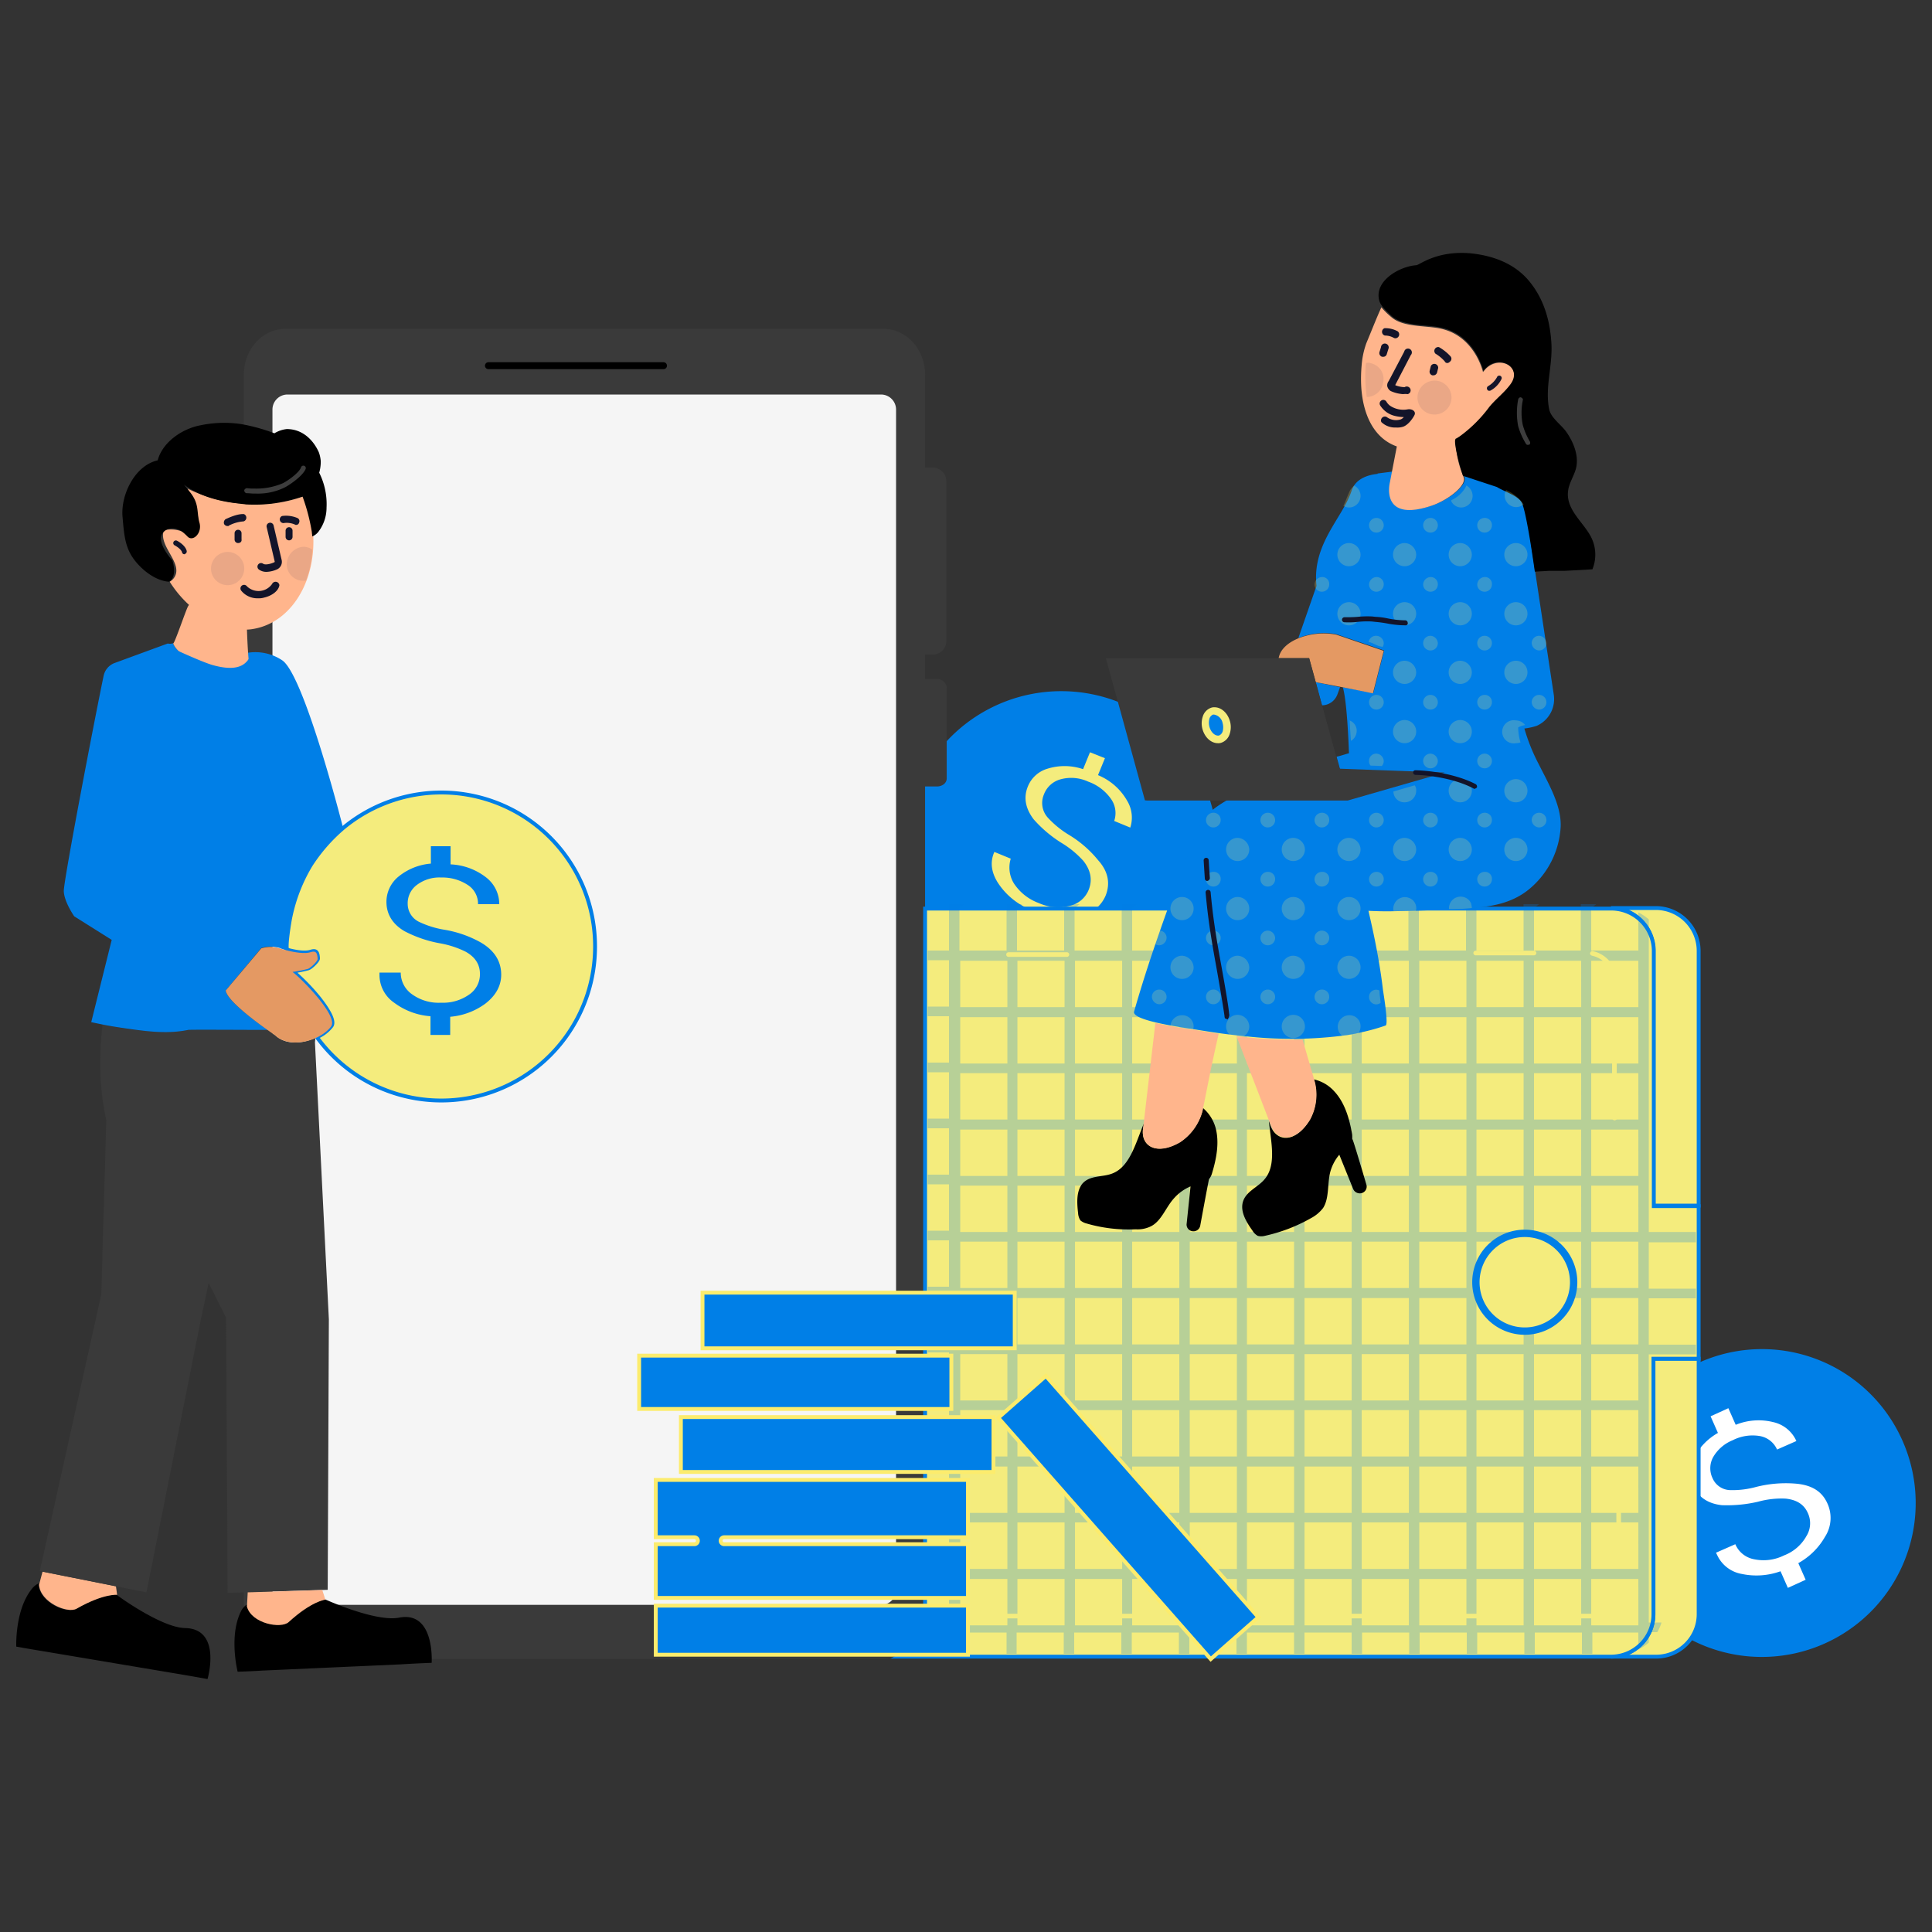 <svg id="Layer_1" data-name="Layer 1" xmlns="http://www.w3.org/2000/svg" viewBox="0 0 500 500">
  <rect x="0" y="0" width="500" height="500" fill="#333333" stroke="none"/>
  <defs>
    <style>
      .cls-1, .cls-14, .cls-7 {
        fill: #007fe7;
      }

      .cls-2 {
        fill: #3a3a3a;
      }

      .cls-3 {
        fill: #f5f5f5;
      }

      .cls-11, .cls-4 {
        fill: #f4ec7d;
      }

      .cls-4 {
        stroke: #007fe7;
      }

      .cls-14, .cls-4 {
        stroke-miterlimit: 10;
      }

      .cls-5 {
        fill: #ffb58c;
      }

      .cls-6 {
        fill: #fff;
      }

      .cls-7 {
        opacity: 0.25;
      }

      .cls-8 {
        fill: #eaa786;
      }

      .cls-9 {
        fill: #13142a;
      }

      .cls-10 {
        fill: #3d3d3d;
      }

      .cls-12 {
        fill: #e49963;
      }

      .cls-13 {
        opacity: 0.22;
      }

      .cls-14 {
        stroke: #fcec6d;
      }
    </style>
  </defs>
  <g>
    <path class="cls-1" d="M312.21,234.24a40.42,40.42,0,1,1-22.6-52.5A40.53,40.53,0,0,1,312.21,234.24Z"/>
    <path class="cls-2" d="M239.41,169.54v6.2h3a2.46,2.46,0,0,1,2.6,2.1v23.6c0,1.2-1.1,2.1-2.6,2.1h-3v213.9c0,6.6-4.8,11.9-10.8,11.9H73.91c-6,0-10.8-5.3-10.8-11.9V97c0-6.6,4.8-11.9,10.8-11.9h154.7c6,0,10.8,5.3,10.8,11.9v24h2.1a3.57,3.57,0,0,1,3.4,3.7v41a3.51,3.51,0,0,1-3.4,3.7h-2.1v.1Z"/>
    <path class="cls-3" d="M228.11,415.34H74.41a3.9,3.9,0,0,1-3.9-3.9V106a3.9,3.9,0,0,1,3.9-3.9H228a3.9,3.9,0,0,1,3.9,3.9v305.3A3.85,3.85,0,0,1,228.11,415.34Z"/>
    <path class="cls-4" d="M286.61,231.94a9.32,9.32,0,0,1-6.6,5.5,18.57,18.57,0,0,1-9.9-.2l-1.8,4.4-4.8-1.9,1.8-4.4a18.77,18.77,0,0,1-7.6-6.8q-2.55-4.2-.9-8.1l.3-.6,5.1,2.1a7.31,7.31,0,0,0,.6,6.4,12.53,12.53,0,0,0,6.2,4.9,11.69,11.69,0,0,0,7.7.7,6.33,6.33,0,0,0,4.6-3.9c.9-2.3.5-4.6-1.3-6.9a24.33,24.33,0,0,0-5.6-4.6,33,33,0,0,1-7.3-6.2c-2.2-2.9-2.8-5.9-1.6-8.9a8.35,8.35,0,0,1,5.5-5,15.3,15.3,0,0,1,9,0l1.8-4.4,4.8,1.9-1.8,4.4a15.83,15.83,0,0,1,7.3,6.6,8.91,8.91,0,0,1,.7,7.9l-5.1-2.1a5.82,5.82,0,0,0-.6-5.7,11.7,11.7,0,0,0-5.7-4.3,9.94,9.94,0,0,0-6.7-.6,5.88,5.88,0,0,0-4.1,3.7,5.14,5.14,0,0,0,1,5.5,24.44,24.44,0,0,0,5.3,4.3,29.5,29.5,0,0,1,7.7,6.7C287.31,225.34,287.91,228.64,286.61,231.94Z"/>
    <path d="M53.71,434.54s-3.2-.6-8-1.4l-35.1-5.9c-3.1-.5-6.4-1.1-6.4-1.1s-.4-9.4,4-14.9a4.76,4.76,0,0,1,1.9-1.5l-.1.4c.3,4.6,7.3,7.6,9.7,6.2,7.1-4,10.6-3.6,10.5-3.6s11.5,8.5,17.7,8.6C57.51,421.54,53.71,434.54,53.71,434.54Z"/>
    <path class="cls-5" d="M30.31,412.74s-3.5-.4-10.5,3.6c-2.4,1.3-9.4-1.7-9.7-6.2l.9-3.4,19,3.8Z"/>
    <path class="cls-2" d="M85.11,341.44l-.3,70-25.9.8-.4-71.2L54,332l-2,9.4-14.1,70.7-27.6-5.5L26.21,335l1.3-45.1a66.93,66.93,0,0,1-1.5-17.5c0-1.6.2-4.4.5-7.2,1.9.4,4.5.8,7.4,1.2.5.1,1,.1,1.5.2,4.6.5,9.6.7,13.3,0,.9-.2,14.5-.1,20.6,0,1.2.8,1.9,1.3,1.9,1.3,2.6,2.5,6.9,2.3,10.4.7l-.1,1.2Z"/>
    <path class="cls-1" d="M492.31,372.74a39.82,39.82,0,1,1-52.6-20.1A39.74,39.74,0,0,1,492.31,372.74Z"/>
    <path class="cls-6" d="M473,389.24a9,9,0,0,1-.7,8.5,18,18,0,0,1-6.9,6.8l1.9,4.3-4.6,2.1-1.9-4.3a18.31,18.31,0,0,1-10,.7,8.62,8.62,0,0,1-6.4-4.9l-.3-.6,5-2.2a6.55,6.55,0,0,0,4.9,3.9,11.88,11.88,0,0,0,7.7-1,11.2,11.2,0,0,0,5.8-5,6.26,6.26,0,0,0,.4-5.9c-1-2.3-2.9-3.5-5.8-3.8a22.65,22.65,0,0,0-7.1.8,35.43,35.43,0,0,1-9.4.9c-3.6-.4-6.1-2.1-7.4-5a8.17,8.17,0,0,1,.2-7.3,15.77,15.77,0,0,1,6.2-6.4l-1.9-4.3,4.6-2.1,1.9,4.3a15.7,15.7,0,0,1,9.7-.7,8.6,8.6,0,0,1,6,4.9l-5,2.2a6,6,0,0,0-4.5-3.5,11.35,11.35,0,0,0-7,1.1,10.27,10.27,0,0,0-5,4.3,5.94,5.94,0,0,0-.2,5.5,5.09,5.09,0,0,0,4.6,3.1,23,23,0,0,0,6.6-.8,31.22,31.22,0,0,1,10-.9C468.91,384.24,471.61,386,473,389.24Z"/>
    <path class="cls-4" d="M439.61,246v66h-11.7V246a11,11,0,0,0-11-11h11.7A11.1,11.1,0,0,1,439.61,246Z"/>
    <path class="cls-4" d="M427.91,351.64h11.7v66.1a11,11,0,0,1-11,11h-11.7a11,11,0,0,0,11-11Z"/>
    <path class="cls-4" d="M439.61,312.14v39.5h-11.7v66.1a11,11,0,0,1-11,11H232.61a12,12,0,0,0,6.8-11.1V235.14H417a11,11,0,0,1,11,11v66Z"/>
    <path class="cls-7" d="M438.91,321.34v-2.5h-12.2v-80.9a12.71,12.71,0,0,0-2.7-1.8V246h-12.2V235h0l1.3-1h-4v12H397V235h0l1.3-1h-4v12h-12.2V235h0l1.3-1h-4v12h-12.2V235h0l1.3-1h-4v12h-12.2V235h0l1.3-1h-4v12h-12.2V235h-2.7v11h-12.2V235h-2.7v11h-12.2V235h0l1.3-1h-4v12H293V235h0l1.3-1h-4v12h-12.2V235h0l1.3-1h-4v12h-12.2V235h0l1.3-1h-4v12h-12.2V235h0l1.3-1h-4v12h-5.5v2.5h5.5v12h-5.5V263h5.5v12h-5.5v2.5h5.5v12h-5.5V292h5.5v12h-5.5v2.5h5.5v12h-5.5V321h5.5v12h-5.5v2.5h5.5v12h-5.5V350h5.5v12h-5.5v2.5h5.5v12h-5.5V379h5.5v12h-5.5v2.5h5.5v12h-5.5V408h5.5v12h-5.5v2.5h5.5V428h2.7v-5.5h12.2V428h2.6v-5.5h12.2V428H278v-5.5h12.2V428h2.7v-5.5h12.2V428h2.7v-5.5H320V428h2.7v-5.5h12.2V428h2.7v-5.5h12.2V428h2.7v-5.5h12.2V428h2.7v-5.5h12.2V428h2.7v-5.5h12.2V428h2.7v-5.5h12.2V428h2.7v-5.5H424v4.4a12.71,12.71,0,0,0,2.7-1.8v-2.7h2.2a11.18,11.18,0,0,0,1.1-2.5h-3.3v-69.4h12.2V348h-12.2V336h12.2v-2.5h-12.2v-12h12.2v-.2Zm-178.2,99.3h-12.2v-12h12.2Zm0-14.6h-12.2V394h12.2Zm0-14.5h-12.2v-12h12.2Zm0-14.6h-12.2v-12h12.2Zm0-14.5h-12.2v-12h12.2Zm0-14.5h-12.2v-12h12.2Zm0-14.6h-12.2v-12h12.2Zm0-14.5h-12.2v-12h12.2Zm0-14.5h-12.2v-12h12.2Zm0-14.6h-12.2v-12h12.2Zm0-14.5h-12.2v-12h12.2Zm0-14.6h-12.2v-12h12.2Zm14.8,160h-12.2v-12h12.2Zm0-14.6h-12.2V394h12.2Zm0-14.5h-12.2v-12h12.2Zm0-14.6h-12.2v-12h12.2Zm0-14.5h-12.2v-12h12.2Zm0-14.5h-12.2v-12h12.2Zm0-14.6h-12.2v-12h12.2Zm0-14.5h-12.2v-12h12.2Zm0-14.5h-12.2v-12h12.2Zm0-14.6h-12.2v-12h12.2Zm0-14.5h-12.2v-12h12.2Zm0-14.6h-12.2v-12h12.2Zm14.9,160h-12.2v-12h12.2Zm0-14.6h-12.2V394h12.2Zm0-14.5h-12.2v-12h12.2Zm0-14.6h-12.2v-12h12.2Zm0-14.5h-12.2v-12h12.2Zm0-14.5h-12.2v-12h12.2Zm0-14.6h-12.2v-12h12.2Zm0-14.5h-12.2v-12h12.2Zm0-14.5h-12.2v-12h12.2Zm0-14.6h-12.2v-12h12.2Zm0-14.5h-12.2v-12h12.2Zm0-14.6h-12.2v-12h12.2Zm14.8,160H293v-12h12.2Zm0-14.6H293V394h12.2Zm0-14.5H293v-12h12.2Zm0-14.6H293v-12h12.2Zm0-14.5H293v-12h12.2Zm0-14.5H293v-12h12.2Zm0-14.6H293v-12h12.2Zm0-14.5H293v-12h12.2Zm0-14.5H293v-12h12.2Zm0-14.6H293v-12h12.2Zm0-14.5H293v-12h12.2Zm0-14.6H293v-12h12.2Zm14.9,160h-12.2v-12h12.2Zm0-14.6h-12.2V394h12.2Zm0-14.5h-12.2v-12h12.2Zm0-14.6h-12.2v-12h12.2Zm0-14.5h-12.2v-12h12.2Zm0-14.5h-12.2v-12h12.2Zm0-14.6h-12.2v-12h12.2Zm0-14.5h-12.2v-12h12.2Zm0-14.5h-12.2v-12h12.2Zm0-14.6h-12.2v-12h12.2Zm0-14.5h-12.2v-12h12.2Zm0-14.6h-12.2v-12h12.2Zm14.8,160h-12.2v-12h12.2Zm0-14.6h-12.2V394h12.2Zm0-14.5h-12.2v-12h12.2Zm0-14.6h-12.2v-12h12.2Zm0-14.5h-12.2v-12h12.2Zm0-14.5h-12.2v-12h12.2Zm0-14.6h-12.2v-12h12.2Zm0-14.5h-12.2v-12h12.2Zm0-14.5h-12.2v-12h12.2Zm0-14.6h-12.2v-12h12.2Zm0-14.5h-12.2v-12h12.2Zm0-14.6h-12.2v-12h12.2Zm14.9,160h-12.2v-12h12.2Zm0-14.6h-12.2V394h12.2Zm0-14.5h-12.2v-12h12.2Zm0-14.6h-12.2v-12h12.2Zm0-14.5h-12.2v-12h12.2Zm0-14.5h-12.2v-12h12.2Zm0-14.6h-12.2v-12h12.2Zm0-14.5h-12.2v-12h12.2Zm0-14.5h-12.2v-12h12.2Zm0-14.6h-12.2v-12h12.2Zm0-14.5h-12.2v-12h12.2Zm0-14.6h-12.2v-12h12.2Zm14.8,160h-12.2v-12h12.2Zm0-14.6h-12.2V394h12.2Zm0-14.5h-12.2v-12h12.2Zm0-14.6h-12.2v-12h12.2Zm0-14.5h-12.2v-12h12.2Zm0-14.5h-12.2v-12h12.2Zm0-14.6h-12.2v-12h12.2Zm0-14.5h-12.2v-12h12.2Zm0-14.5h-12.2v-12h12.2Zm0-14.6h-12.2v-12h12.2Zm0-14.5h-12.2v-12h12.2Zm0-14.6h-12.2v-12h12.2Zm14.9,160h-12.2v-12h12.2Zm0-14.6h-12.2V394h12.2Zm0-14.5h-12.2v-12h12.2Zm0-14.6h-12.2v-12h12.2Zm0-14.5h-12.2v-12h12.2Zm0-14.5h-12.2v-12h12.2Zm0-14.6h-12.2v-12h12.2Zm0-14.5h-12.2v-12h12.2Zm0-14.5h-12.2v-12h12.2Zm0-14.6h-12.2v-12h12.2Zm0-14.5h-12.2v-12h12.2Zm0-14.6h-12.2v-12h12.2Zm14.8,160h-12.2v-12h12.2Zm0-14.6h-12.2V394h12.2Zm0-14.5h-12.2v-12h12.2Zm0-14.6h-12.2v-12h12.2Zm0-14.5h-12.2v-12h12.2Zm0-14.5h-12.2v-12h12.2Zm0-14.6h-12.2v-12h12.2Zm0-14.5h-12.2v-12h12.2Zm0-14.5h-12.2v-12h12.2Zm0-14.6h-12.2v-12h12.2Zm0-14.5h-12.2v-12h12.2Zm0-14.6h-12.2v-12h12.2Zm14.9,160H397v-12h12.2Zm0-14.6H397V394h12.2Zm0-14.5H397v-12h12.2Zm0-14.6H397v-12h12.2Zm0-14.5H397v-12h12.2Zm0-14.5H397v-12h12.2Zm0-14.6H397v-12h12.2Zm0-14.5H397v-12h12.2Zm0-14.5H397v-12h12.2Zm0-14.6H397v-12h12.2Zm0-14.5H397v-12h12.2Zm0-14.6H397v-12h12.2Zm14.8,160h-12.2v-12H424Zm0-14.6h-12.2V394H424Zm0-14.5h-12.2v-12H424Zm0-14.6h-12.2v-12H424Zm0-14.5h-12.2v-12H424Zm0-14.5h-12.2v-12H424Zm0-14.6h-12.2v-12H424Zm0-14.5h-12.2v-12H424Zm0-14.5h-12.2v-12H424Zm0-14.6h-12.2v-12H424Zm0-14.5h-12.2v-12H424Zm0-14.6h-12.2v-12H424Z"/>
    <path d="M171.71,95.54h-45.3a.9.9,0,0,1,0-1.8h45.3a.9.9,0,1,1,0,1.8Z"/>
    <path class="cls-1" d="M88.81,214.34c.1.4-4.4,4.3-4.9,4.8a38.5,38.5,0,0,0-4.7,6.7,25.28,25.28,0,0,0-1.8,3.7,38.34,38.34,0,0,0-3.1,16.4,7,7,0,0,1-1.9-.6,7.87,7.87,0,0,0-4.8,0l-9.2,11c.4,2.6,7.4,7.8,10.9,10.2-6.1,0-19.8-.1-20.6,0-4.8,1-9.9.5-14.8-.2-2.9-.4-5.5-.8-7.4-1.2s-2.9-.6-2.9-.6l5.3-21.3-9.7-6.1s-2.6-3.7-2.7-6.5c-.1-2.5,8.1-45.2,10.3-55.7a4.53,4.53,0,0,1,2.7-3.3l13.9-5.1s.9.2,1.3-.1c1.8,4.1,11,7.3,13.7,7.6,3.3.3,4-1.6,5.1-1.8a1,1,0,0,0,.8-1.1c-.1-.5-.1-1.3-.2-2.2a12.48,12.48,0,0,1,9,2C78,174.44,86.11,203.74,88.81,214.34Z"/>
    <path class="cls-5" d="M65.71,162.74a11,11,0,0,1-1.8.2c.1,3.1.3,6.7.5,8.3a1,1,0,0,1-.8,1.1c-1.1.2-1.8,2.1-5.1,1.8-2.7-.3-12-3.5-13.7-7.6.4,0,3.4-9,3.9-9.7.1-.1.1-.2.2-.3a29,29,0,0,1-5-6,3.18,3.18,0,0,0,1.2-1.1c2.4-3.7-4.2-8.1-2.7-12.2a8.33,8.33,0,0,1,7.4,1.9c3-3.4.9-8.7-1.3-12.7a39.77,39.77,0,0,0,30.1,2,73.17,73.17,0,0,1,2.4,9.2C82,150.14,75.51,161,65.71,162.74Z"/>
    <path class="cls-8" d="M74.21,146a4.27,4.27,0,0,0,4.3,4.3,1.7,1.7,0,0,0,.7-.1,25.28,25.28,0,0,0,1.6-8,4.45,4.45,0,0,0-2.3-.7A4.65,4.65,0,0,0,74.21,146Z"/>
    <path class="cls-9" d="M68.91,148a3.29,3.29,0,0,1-1.9-.6.93.93,0,1,1,1.1-1.5c.4.3,1.6.2,2.9-.4l.1-.1-2.1-9a.92.92,0,1,1,1.8-.4l2.1,9a2.15,2.15,0,0,1-1.1,2.3A7.25,7.25,0,0,1,68.91,148Z"/>
    <path class="cls-9" d="M66.71,154.84a5.36,5.36,0,0,1-4.3-2,.93.93,0,0,1,1.5-1.1,4.29,4.29,0,0,0,6.5-.6,1,1,0,0,1,1.9.3c-.2,1.4-1.8,2.7-3.9,3.2A5,5,0,0,1,66.71,154.84Z"/>
    <path class="cls-9" d="M74.81,139.84a.9.9,0,0,1-.9-.9v-1.6a.9.9,0,0,1,1.8,0v1.6A.9.9,0,0,1,74.81,139.84Z"/>
    <path class="cls-9" d="M61.61,140.54a.9.9,0,0,1-.9-.9V138a.9.9,0,1,1,1.8,0v1.6C62.61,140.14,62.21,140.54,61.61,140.54Z"/>
    <path class="cls-8" d="M54.61,147.14a4.3,4.3,0,1,0,4.3-4.3A4.33,4.33,0,0,0,54.61,147.14Z"/>
    <path d="M84.51,131.34a10.33,10.33,0,0,1-2.2,6.4,4.18,4.18,0,0,1-1.5,1.1c0-.4-.1-.8-.1-1.1a49.85,49.85,0,0,0-2.4-9.2,38.51,38.51,0,0,1-14.7,2c-.5-.1-1-.1-1.5-.2-5.1-.5-10.3-1.8-14.5-4.9l1,1.2.3.4c2.8,3.3,1.9,5.3,2.7,8.2.8,2.7-1.7,5.1-3.1,3.6a12,12,0,0,0-1.2-1.1,4.32,4.32,0,0,0-3.6-.9c-.2.1-.4.1-.5.2a3,3,0,0,0-1.3,1.2h0c-1,1.9,1.1,5,2.7,6.8,0,0,1,2.8,0,4.6h0a2.36,2.36,0,0,1-.8.9s-3.3.1-7.2-3.6c-4.2-4-4.4-7.5-4.9-13.2s3.2-13.3,9.1-14.6c1.2-4.6,6.2-8.2,11.2-9.1a29.73,29.73,0,0,1,10.3-.3,45.76,45.76,0,0,1,8.7,2.4,7.77,7.77,0,0,1,3.2-1.1c4.3,0,7,3.1,8.3,6a8.56,8.56,0,0,1,.5,2.3,10.32,10.32,0,0,1-.4,3A18.07,18.07,0,0,1,84.51,131.34Z"/>
    <path class="cls-9" d="M47.71,143.44a.63.63,0,0,1-.6-.5c-.2-.8-1.5-1.6-1.9-1.8a.67.67,0,0,1,.6-1.2c.2.1,2.1,1.1,2.5,2.6a.68.68,0,0,1-.4.8A.31.31,0,0,1,47.71,143.44Z"/>
    <path class="cls-10" d="M66.31,127.74h-.5c-.7,0-1.3-.1-2-.1-.3,0-.6-.4-.6-.7s.4-.6.7-.6a11.48,11.48,0,0,0,1.9.1,17.39,17.39,0,0,0,7.2-1.3c1-.4,4.4-2.7,4.9-4.2a.63.63,0,0,1,1.2.4c-.8,2-4.7,4.5-5.6,4.9A15.78,15.78,0,0,1,66.31,127.74Z"/>
    <path class="cls-9" d="M58.91,136.14a1.05,1.05,0,0,1-.9-.5,1.09,1.09,0,0,1,.4-1.3c.3-.1,2.8-1.4,4.7-1.3a1,1,0,0,1-.1,1.9,9.5,9.5,0,0,0-3.8,1.1C59.21,136.14,59.11,136.14,58.91,136.14Z"/>
    <path class="cls-9" d="M76.61,135.84a.37.37,0,0,1-.3-.1,5.4,5.4,0,0,0-2.7-.4.95.95,0,0,1-.6-1.8,7.51,7.51,0,0,1,3.9.5.88.88,0,0,1,.5,1.2A.76.76,0,0,1,76.61,135.84Z"/>
    <path class="cls-9" d="M87.81,223.84h-.3a.9.9,0,0,1-.6-1.2A19.15,19.15,0,0,1,89,218a.94.94,0,0,1,1.6,1,16.52,16.52,0,0,0-1.8,4.1A1,1,0,0,1,87.81,223.84Z"/>
    <path class="cls-4" d="M154,245a39.8,39.8,0,0,1-72,23.4,9.4,9.4,0,0,0,3.8-2.9c.9-1.3-1-4.4-3.4-7.4a53.63,53.63,0,0,0-6.1-6.3c-.2-.2-.4-.3-.5-.4a33.5,33.5,0,0,0,4-.8c.8-.3,2.6-2.1,2.5-2.6-.1-1.8-.6-2.1-1.9-1.7-1.6.5-4.2,0-6-.5-.7-.2.6-8,.8-8.7a42.79,42.79,0,0,1,5.2-13.2,43.58,43.58,0,0,1,8.5-9.7A39.78,39.78,0,0,1,154,245Z"/>
    <path class="cls-1" d="M129.71,252.24c0,2.9-1.4,5.4-4.1,7.5a17.88,17.88,0,0,1-9.1,3.4v4.7h-5.1V263a17.81,17.81,0,0,1-9.4-3.5,8.71,8.71,0,0,1-3.8-7.1v-.7h5.5a6.83,6.83,0,0,0,2.9,5.6,11.74,11.74,0,0,0,7.5,2.2,11.72,11.72,0,0,0,7.3-2.1,6.34,6.34,0,0,0,2.8-5.3c0-2.5-1.2-4.4-3.7-5.8a24.48,24.48,0,0,0-6.8-2.2,31.84,31.84,0,0,1-9-3.1c-3.1-1.8-4.7-4.4-4.7-7.6a8.43,8.43,0,0,1,3.2-6.6,15.22,15.22,0,0,1,8.3-3.3V219h5.1v4.7a16.08,16.08,0,0,1,9.1,3.3,8.76,8.76,0,0,1,3.5,7h-5.5a5.73,5.73,0,0,0-2.7-5,11.88,11.88,0,0,0-6.8-1.9,9.66,9.66,0,0,0-6.3,1.9,5.88,5.88,0,0,0-2.4,4.9,5.18,5.18,0,0,0,3,4.7,24.2,24.2,0,0,0,6.4,2,29,29,0,0,1,9.5,3.3C127.91,245.94,129.71,248.74,129.71,252.24Z"/>
    <path class="cls-11" d="M407.31,331.84a12.7,12.7,0,1,1-12.7-12.7A12.72,12.72,0,0,1,407.31,331.84Z"/>
    <path class="cls-1" d="M394.61,345.44a13.6,13.6,0,1,1,13.6-13.6A13.61,13.61,0,0,1,394.61,345.44Zm0-25.3a11.7,11.7,0,1,0,11.7,11.7A11.71,11.71,0,0,0,394.61,320.14Z"/>
    <path class="cls-11" d="M411.71,418.84h-5.2a.6.6,0,1,1,0-1.2h5.2a6.46,6.46,0,0,0,6.4-5.4c.1-.3.4-.6.7-.5s.6.4.5.7A7.57,7.57,0,0,1,411.71,418.84Zm-20.3,0h-15.2a.6.6,0,1,1,0-1.2h15.2a.65.65,0,0,1,.6.6A.58.58,0,0,1,391.41,418.84Zm-30.4,0h-15.2a.6.6,0,1,1,0-1.2H361a.65.65,0,0,1,.6.6C361.71,418.64,361.41,418.84,361,418.84Zm-60.7,0h-15.2a.6.6,0,1,1,0-1.2h15.2a.65.65,0,0,1,.6.6C301,418.64,300.71,418.84,300.31,418.84Zm-30.3,0h-15.2a.6.6,0,0,1,0-1.2H270a.65.65,0,0,1,.6.6A.58.58,0,0,1,270,418.84Zm-30.4,0h-1.9a.6.6,0,0,1,0-1.2h1.9a.65.65,0,0,1,.6.6C240.31,418.64,240,418.84,239.61,418.84Zm179.3-21a.65.65,0,0,1-.6-.6V382a.6.6,0,0,1,1.2,0v15.2A.65.65,0,0,1,418.91,397.84Z"/>
    <path d="M312.91,305.14c-.1.1-2.3,12.1-2.3,12.1a1.77,1.77,0,0,1-2,1.4h0a1.73,1.73,0,0,1-1.5-2l1-9.6a11.83,11.83,0,0,0-4.3,3.1c-2.1,2.3-3.2,5.8-5.9,7.2a7.78,7.78,0,0,1-4,.8,38.82,38.82,0,0,1-12.7-1.5,4,4,0,0,1-1.6-.8,3.88,3.88,0,0,1-.6-1.9c-.3-2.6-.5-5.6,1.1-7.6,2-2.3,5.3-1.6,7.9-2.7,4.4-1.8,5.9-7.8,7.9-12.6,0-.1.1-.1.1-.2l-.2,1.3c-.6,4.5,3.5,7,9.6,3.4a14,14,0,0,0,5.8-8.1l.1-.7a10.4,10.4,0,0,1,3.3,5.2c1,3.8.2,8-1,11.9A4,4,0,0,1,312.91,305.14Z"/>
    <path class="cls-5" d="M309.81,266.64c1.8.3,3.7.6,5.6.9-.2.6-2,9-2,9l-2.2,11a14,14,0,0,1-5.8,8.1c-6.1,3.5-10.1,1-9.6-3.4l3.2-27.5C303.41,265.74,308.91,266.44,309.81,266.64Z"/>
    <path d="M352.51,308.74h0a1.86,1.86,0,0,1-2.3-1l-3.6-8.9a11.68,11.68,0,0,0-2.4,4.7c-.7,3-.2,6.6-1.8,9.1a9.58,9.58,0,0,1-3.1,2.6,42.61,42.61,0,0,1-12,4.6,3.66,3.66,0,0,1-1.8,0,3.76,3.76,0,0,1-1.4-1.4c-1.5-2.1-3.1-4.7-2.5-7.2.7-2.9,3.9-3.9,5.7-6.1,3.1-3.7,1.6-9.7,1.1-14.8v-.2l.4,1.2c1.6,4.2,6.3,4.6,10.1-1.4a13.61,13.61,0,0,0,1.3-9.9l-.2-.7a10,10,0,0,1,5.3,3.1c2.7,2.9,3.9,7,4.6,11,.1.5,0,1.6.1,1.4s3.6,11.7,3.6,11.7A1.75,1.75,0,0,1,352.51,308.74Z"/>
    <path class="cls-5" d="M339,289.84c-3.7,6-8.5,5.6-10.1,1.4l-8.9-23.1,2.5.3a121.29,121.29,0,0,0,14.6.6l3.2,11A13.41,13.41,0,0,1,339,289.84Z"/>
    <path class="cls-1" d="M398.21,197.74a49.15,49.15,0,0,1-3.7-9.2,16.54,16.54,0,0,0,3.2-.7,7.56,7.56,0,0,0,4.4-8.1s-5.8-38.3-5.8-38.4c-.5-3.2-.4-7.9-2-10.8-2.8-4.8-10.8-6.3-15.8-8.2a4.11,4.11,0,0,0,.4.9c1.2,2.2-4,6.1-8.1,7.5-13.6,4.6-10.9-6-10.9-6l.5-2.7-3.9.5v.1c-2,.2-5.6,1-6.7,4.3-2.3,7.1-10.3,13.8-9.1,24.7l-4.7,13.5a17.72,17.72,0,0,1,9.9-1l12.3,4.2-2.8,11-7.9-1.5c1.2,3.9,1.6,17.1,1.6,17.1-.8.2-1.9.6-3.2.9L349,207h-31.3c-3.1,1.8-5.4,3.6-6.6,5.4-2,3.2-3.1,7.3-4.5,10.8-4.7,12.7-9.4,25.6-13.1,38.6-.7,2.5,14.7,4.4,16.3,4.7,4.2.7,8.5,1.3,12.7,1.7a106.89,106.89,0,0,0,26-.3c1.4-.2,2.8-.5,4.1-.8a52.53,52.53,0,0,0,6-1.7c.8-.3-.6-8.5-.7-9.3-1.3-11.1-4.1-21.4-3.7-20.4,1.4.1,4.2.2,7.5.1,6.7-.1,13.5-.4,20.2-.9,5.1-.4,10-1.5,14.1-5a22.5,22.5,0,0,0,7.9-16C404.11,208.44,400.71,202.74,398.21,197.74Zm-47.9-10v0Zm-9.8-11.2,1.6,6a4.31,4.31,0,0,0,4-2.8l.7-1.9Z"/>
    <path class="cls-5" d="M391,99.54c-1.6,2.2-3.8,3.8-5.5,5.9a35.68,35.68,0,0,1-6.9,7.1,17.38,17.38,0,0,1-1.9,1v.3a24.52,24.52,0,0,0,.2,2.7h0a24.93,24.93,0,0,0,1.8,6.7v.1c1.2,2.2-4,6.1-8.1,7.5-13.6,4.6-10.9-6-10.9-6l1.8-9.3h0c-5.9-2.1-8.7-8.1-9.2-15.2a38.53,38.53,0,0,1,.1-5.9,21.54,21.54,0,0,1,1.2-5.6c1.5-3.6,2.7-6.7,3.9-9.3A19.68,19.68,0,0,0,360,82c3,2.7,8.6,2.2,12.6,3,9.1,1.8,11.2,11.3,11.2,11.3C387.41,91.24,394.41,94.94,391,99.54Z"/>
    <path class="cls-9" d="M363.11,102a9.17,9.17,0,0,1-3.2-.8,2,2,0,0,1-.9-1.3,1.84,1.84,0,0,1,.4-1.3l4-7.6a1,1,0,1,1,1.7.9l-4,7.7v.1a7.18,7.18,0,0,0,2.4.5,1,1,0,1,1,.8,1.8A4.82,4.82,0,0,0,363.11,102Z"/>
    <path d="M404.81,147.74l7.3-.4a10,10,0,0,0,0-7.6c-1.7-4.2-6.9-7.5-6.3-12.6.2-2.1,1.6-4,2.1-6.1.7-3.2-.7-6.6-2.5-9.2-1.3-1.9-4.1-3.7-4.5-6-1.1-5.6.9-11.1.6-16.8s-1.8-11.2-5.3-15.7c-3.8-5-9.6-7.2-15.8-7.8-8.8-.7-13.1,3.1-13.9,3.1-4.3.3-10.8,4-9.6,9,.3,1.5,2.1,3,3.2,4.1,3,2.7,8.6,2.2,12.6,3,9.1,1.8,11.2,11.3,11.2,11.3,3.4-4.9,10.4-1.2,7,3.4-1.6,2.2-3.8,3.8-5.5,5.9a35.37,35.37,0,0,1-8.8,8.4c-.4,1.8,2,9.4,2,9.4l8.8,2.9c1.7,1.1,5.4,2.2,6.4,4,1.3,2.5,3.4,17.9,3.4,17.9l3.6-.2Z"/>
    <path class="cls-8" d="M367,101.74a4.4,4.4,0,1,0,5.4-3.1A4.47,4.47,0,0,0,367,101.74Z"/>
    <path class="cls-9" d="M385.41,101.14a.55.55,0,0,1-.5-.3.65.65,0,0,1,.2-.9,6.18,6.18,0,0,0,2.3-2.3.63.63,0,1,1,1.2.4,6.64,6.64,0,0,1-2.8,3A.76.76,0,0,1,385.41,101.14Z"/>
    <path class="cls-9" d="M358,92.34h-.3a1,1,0,0,1-.7-1.2l.4-1.3a1,1,0,1,1,1.9.5l-.4,1.3A.93.93,0,0,1,358,92.34Z"/>
    <path class="cls-9" d="M371,97.14h-.3a1,1,0,0,1-.7-1.2l.3-1.2a1,1,0,0,1,1.9.5l-.3,1.2A1,1,0,0,1,371,97.14Z"/>
    <path class="cls-8" d="M353.51,93.94c0,.3-.1.7-.1,1a39.61,39.61,0,0,0,.1,6c.1.6.1,1.2.2,1.8a4.33,4.33,0,0,0,4.2-3.5,4.19,4.19,0,0,0-3-5.2A2.29,2.29,0,0,0,353.51,93.94Z"/>
    <path class="cls-12" d="M358.11,168.44l-2.8,11-6.9-1.4-1.6-.3-6.3-1.2-1.7-6.2h-7.9c.4-2.3,2.4-4,5-5.1a17.72,17.72,0,0,1,9.9-1Z"/>
    <path class="cls-10" d="M395.41,115.14a.55.55,0,0,1-.5-.3,18.57,18.57,0,0,1-2-4.5,18.31,18.31,0,0,1,0-7c.1-.3.4-.6.7-.5s.6.4.5.7a15.81,15.81,0,0,0,0,6.5,17.73,17.73,0,0,0,1.8,4.2.65.65,0,0,1-.2.9C395.61,115,395.51,115.14,395.41,115.14Z"/>
    <path class="cls-9" d="M366,107.54c-.2.4-1.4,2.4-2.9,2.9a5,5,0,0,1-1.8.2,5.13,5.13,0,0,1-3.8-1.4,1,1,0,0,1,1.4-1.3,4,4,0,0,0,3.6.6,2.1,2.1,0,0,0,.8-.6,10.38,10.38,0,0,1-2.3-.3,6.25,6.25,0,0,1-2.2-1,6.48,6.48,0,0,1-1.6-1.7.94.94,0,0,1,1.6-1,3.46,3.46,0,0,0,1,1.1,6.18,6.18,0,0,0,4.5.9C365.51,105.74,366.61,106.54,366,107.54Z"/>
    <polygon class="cls-2" points="348.91 207.14 373.91 199.94 333.01 198.44 296.31 207.14 348.91 207.14"/>
    <polygon class="cls-2" points="348.91 207.14 296.31 207.14 286.21 170.34 338.81 170.34 348.91 207.14"/>
    <path class="cls-1" d="M312.11,188.44c.6,2,2.2,3.3,3.7,2.9s2.2-2.4,1.6-4.4-2.2-3.3-3.7-2.9S311.51,186.44,312.11,188.44Z"/>
    <path class="cls-11" d="M315.21,192.34c-1.8,0-3.4-1.5-4-3.6a5.62,5.62,0,0,1,.1-3.4,3.44,3.44,0,0,1,2.2-2.2,2.2,2.2,0,0,1,.8-.1c1.8,0,3.4,1.5,4,3.6a5.62,5.62,0,0,1-.1,3.4,3.44,3.44,0,0,1-2.2,2.2A2.2,2.2,0,0,1,315.21,192.34Zm-1-7.4h-.3a1.71,1.71,0,0,0-.9,1,4.09,4.09,0,0,0,0,2.2c.5,1.7,1.7,2.4,2.5,2.2a1.71,1.71,0,0,0,.9-1,4.09,4.09,0,0,0,0-2.2A2.71,2.71,0,0,0,314.21,184.94Z"/>
    <g class="cls-13">
      <g>
        <path class="cls-11" d="M352.11,128.34a3,3,0,0,1-2.9,3,2.82,2.82,0,0,1-1.5-.4v-.1c.5-1.1.9-2.2,1.4-3.3a3.88,3.88,0,0,1,.6-1.1c.2-.3.5-.5.7-.8A3,3,0,0,1,352.11,128.34Z"/>
        <path class="cls-11" d="M381.11,128.34a3,3,0,0,1-2.9,3,2.88,2.88,0,0,1-2.7-1.8s.1.3.1-.1a8,8,0,0,0,3.6-3.2l.3-.6A3.11,3.11,0,0,1,381.11,128.34Z"/>
        <path class="cls-11" d="M394.31,130.54a3.16,3.16,0,0,1-1.9.7,3,3,0,0,1-3-3,2.3,2.3,0,0,1,.4-1.4A10.85,10.85,0,0,1,394.31,130.54Z"/>
      </g>
      <g>
        <path class="cls-11" d="M358.11,135.94a1.9,1.9,0,1,1-1.9-1.9A1.9,1.9,0,0,1,358.11,135.94Z"/>
        <path class="cls-11" d="M372.11,135.94a1.9,1.9,0,1,1-1.9-1.9A1.9,1.9,0,0,1,372.11,135.94Z"/>
        <path class="cls-11" d="M386.11,135.94a1.9,1.9,0,1,1-1.9-1.9A1.84,1.84,0,0,1,386.11,135.94Z"/>
      </g>
      <g>
        <path class="cls-11" d="M352.11,143.54a3,3,0,1,1-3-3A3.07,3.07,0,0,1,352.11,143.54Z"/>
        <path class="cls-11" d="M366.51,143.54a3,3,0,1,1-3-3A3.07,3.07,0,0,1,366.51,143.54Z"/>
        <path class="cls-11" d="M380.91,143.54a3,3,0,1,1-3-3A3.07,3.07,0,0,1,380.91,143.54Z"/>
        <path class="cls-11" d="M395.31,143.54a3,3,0,0,1-3,3,3,3,0,0,1-3-3,3,3,0,0,1,6,0Z"/>
      </g>
      <g>
        <path class="cls-11" d="M344,151.24a1.9,1.9,0,0,1-3.8,0,2,2,0,0,1,1.9-1.9A1.78,1.78,0,0,1,344,151.24Z"/>
        <path class="cls-11" d="M358.11,151.24a1.9,1.9,0,0,1-3.8,0,2,2,0,0,1,1.9-1.9A1.84,1.84,0,0,1,358.11,151.24Z"/>
        <path class="cls-11" d="M372.11,151.24a1.9,1.9,0,0,1-3.8,0,2,2,0,0,1,1.9-1.9A1.84,1.84,0,0,1,372.11,151.24Z"/>
        <path class="cls-11" d="M386.11,151.24a1.9,1.9,0,0,1-3.8,0,2,2,0,0,1,1.9-1.9A1.78,1.78,0,0,1,386.11,151.24Z"/>
      </g>
      <g>
        <path class="cls-11" d="M352.11,158.84a3,3,0,1,1-3-3A3,3,0,0,1,352.11,158.84Z"/>
        <path class="cls-11" d="M366.51,158.84a3,3,0,1,1-3-3A3,3,0,0,1,366.51,158.84Z"/>
        <path class="cls-11" d="M380.91,158.84a3,3,0,1,1-3-3A3,3,0,0,1,380.91,158.84Z"/>
        <path class="cls-11" d="M395.31,158.84a3,3,0,0,1-3,3,3,3,0,0,1-3-3,3,3,0,1,1,6,0Z"/>
      </g>
      <g>
        <path class="cls-11" d="M358.11,166.44a1.69,1.69,0,0,1-.3,1c-.1,0-.2-.1-.4-.1-1.1-.2-2.1-1-3.2-1.2a1.93,1.93,0,0,1,1.9-1.6A2,2,0,0,1,358.11,166.44Z"/>
        <path class="cls-11" d="M372.11,166.44a1.9,1.9,0,1,1-1.9-1.9A2,2,0,0,1,372.11,166.44Z"/>
        <path class="cls-11" d="M386.11,166.44a1.9,1.9,0,1,1-1.9-1.9A1.9,1.9,0,0,1,386.11,166.44Z"/>
        <path class="cls-11" d="M400.21,166.44a1.9,1.9,0,0,1-1.9,1.9,2,2,0,0,1-1.9-1.9,1.9,1.9,0,0,1,1.9-1.9A2,2,0,0,1,400.21,166.44Z"/>
      </g>
      <g>
        <path class="cls-11" d="M366.51,174a3,3,0,1,1-3-3A3.07,3.07,0,0,1,366.51,174Z"/>
        <path class="cls-11" d="M380.91,174a3,3,0,1,1-3-3A3.07,3.07,0,0,1,380.91,174Z"/>
        <path class="cls-11" d="M395.31,174a3,3,0,0,1-3,3,3,3,0,0,1-3-3,3,3,0,0,1,6,0Z"/>
      </g>
      <g>
        <path class="cls-11" d="M358.11,181.74a1.9,1.9,0,1,1-1.9-1.9A1.9,1.9,0,0,1,358.11,181.74Z"/>
        <path class="cls-11" d="M372.11,181.74a1.9,1.9,0,1,1-1.9-1.9A1.9,1.9,0,0,1,372.11,181.74Z"/>
        <path class="cls-11" d="M386.11,181.74a1.9,1.9,0,1,1-1.9-1.9A1.84,1.84,0,0,1,386.11,181.74Z"/>
        <path class="cls-11" d="M400.21,181.74a1.9,1.9,0,0,1-1.9,1.9,2,2,0,0,1-1.9-1.9,1.9,1.9,0,1,1,3.8,0Z"/>
      </g>
      <g>
        <path class="cls-11" d="M351.11,189.14a3,3,0,0,1-1.5,2.6v-.1c-.1-1.5-.2-2.7-.3-4.9a.37.37,0,0,0-.1-.3A2.79,2.79,0,0,1,351.11,189.14Z"/>
        <path class="cls-11" d="M366.51,189.34a3,3,0,1,1-3-3A3,3,0,0,1,366.51,189.34Z"/>
        <path class="cls-11" d="M380.91,189.34a3,3,0,1,1-3-3A3,3,0,0,1,380.91,189.34Z"/>
        <path class="cls-11" d="M392.91,188.24a13.2,13.2,0,0,0,.6,3.9,4.3,4.3,0,0,1-1.2.2,3,3,0,1,1,0-5.9,3.13,3.13,0,0,1,2.4,1.2A6.36,6.36,0,0,0,392.91,188.24Z"/>
      </g>
      <g>
        <path class="cls-11" d="M358.11,196.94a1.9,1.9,0,0,1-.5,1.3l-2.9-.1a1.59,1.59,0,0,1-.4-1.2,1.84,1.84,0,0,1,1.9-1.9A2,2,0,0,1,358.11,196.94Z"/>
        <path class="cls-11" d="M372.11,196.94a1.9,1.9,0,1,1-1.9-1.9A2,2,0,0,1,372.11,196.94Z"/>
        <path class="cls-11" d="M386.11,196.94a1.9,1.9,0,1,1-1.9-1.9A1.9,1.9,0,0,1,386.11,196.94Z"/>
      </g>
      <g>
        <path class="cls-11" d="M366.51,204.64a3,3,0,0,1-3,3,2.82,2.82,0,0,1-2.9-2.8l5.5-1.6A2,2,0,0,1,366.51,204.64Z"/>
        <path class="cls-11" d="M380.91,204.64a3,3,0,1,1-3-3A3,3,0,0,1,380.91,204.64Z"/>
        <path class="cls-11" d="M395.31,204.64a3,3,0,0,1-3,3,3,3,0,0,1-3-3,3,3,0,0,1,3-3A3,3,0,0,1,395.31,204.64Z"/>
      </g>
      <g>
        <path class="cls-11" d="M315.91,212.24a1.9,1.9,0,1,1-1.9-1.9A1.84,1.84,0,0,1,315.91,212.24Z"/>
        <path class="cls-11" d="M330,212.24a1.9,1.9,0,1,1-1.9-1.9A1.9,1.9,0,0,1,330,212.24Z"/>
        <path class="cls-11" d="M344,212.24a1.9,1.9,0,1,1-1.9-1.9A1.84,1.84,0,0,1,344,212.24Z"/>
        <path class="cls-11" d="M358.11,212.24a1.9,1.9,0,1,1-1.9-1.9A1.9,1.9,0,0,1,358.11,212.24Z"/>
        <path class="cls-11" d="M372.11,212.24a1.9,1.9,0,1,1-1.9-1.9A1.9,1.9,0,0,1,372.11,212.24Z"/>
        <path class="cls-11" d="M386.11,212.24a1.9,1.9,0,1,1-1.9-1.9A1.84,1.84,0,0,1,386.11,212.24Z"/>
        <path class="cls-11" d="M400.21,212.24a1.9,1.9,0,0,1-1.9,1.9,2,2,0,0,1-1.9-1.9,1.9,1.9,0,1,1,3.8,0Z"/>
      </g>
      <g>
        <path class="cls-11" d="M323.31,219.84a3,3,0,1,1-3-3A3.15,3.15,0,0,1,323.31,219.84Z"/>
        <path class="cls-11" d="M337.71,219.84a3,3,0,1,1-3-3A3.07,3.07,0,0,1,337.71,219.84Z"/>
        <path class="cls-11" d="M352.11,219.84a3,3,0,1,1-3-3A3.07,3.07,0,0,1,352.11,219.84Z"/>
        <path class="cls-11" d="M366.51,219.84a3,3,0,1,1-3-3A3.07,3.07,0,0,1,366.51,219.84Z"/>
        <path class="cls-11" d="M380.91,219.84a3,3,0,1,1-3-3A3.07,3.07,0,0,1,380.91,219.84Z"/>
        <path class="cls-11" d="M395.31,219.84a3,3,0,0,1-3,3,3,3,0,0,1-3-3,3,3,0,1,1,6,0Z"/>
      </g>
      <g>
        <path class="cls-11" d="M315.91,227.54a1.9,1.9,0,1,1-1.9-1.9A1.78,1.78,0,0,1,315.91,227.54Z"/>
        <path class="cls-11" d="M330,227.54a1.9,1.9,0,1,1-1.9-1.9A1.84,1.84,0,0,1,330,227.54Z"/>
        <path class="cls-11" d="M344,227.54a1.9,1.9,0,1,1-1.9-1.9A1.78,1.78,0,0,1,344,227.54Z"/>
        <path class="cls-11" d="M358.11,227.54a1.9,1.9,0,1,1-1.9-1.9A1.84,1.84,0,0,1,358.11,227.54Z"/>
        <path class="cls-11" d="M372.11,227.54a1.9,1.9,0,1,1-1.9-1.9A1.84,1.84,0,0,1,372.11,227.54Z"/>
        <path class="cls-11" d="M386.11,227.54a1.9,1.9,0,1,1-1.9-1.9A1.78,1.78,0,0,1,386.11,227.54Z"/>
      </g>
      <g>
        <path class="cls-11" d="M308.91,235.14a3,3,0,1,1-3-3A3,3,0,0,1,308.91,235.14Z"/>
        <path class="cls-11" d="M323.31,235.14a3,3,0,1,1-3-3A3,3,0,0,1,323.31,235.14Z"/>
        <path class="cls-11" d="M337.71,235.14a3,3,0,1,1-3-3A3,3,0,0,1,337.71,235.14Z"/>
        <path class="cls-11" d="M352.11,235.14a3,3,0,1,1-3-3A3,3,0,0,1,352.11,235.14Z"/>
        <path class="cls-11" d="M366.41,235.84c-1.9.1-3.9.1-5.7.2a3,3,0,0,1,4.1-3.6,2.81,2.81,0,0,1,1.6,3.4Z"/>
        <path class="cls-11" d="M380.91,235a56.83,56.83,0,0,1-5.9.3,3,3,0,0,1,4.2-3,2.76,2.76,0,0,1,1.5,1.5A5,5,0,0,1,380.91,235Z"/>
      </g>
      <g>
        <path class="cls-11" d="M315.91,242.74a1.9,1.9,0,1,1-1.9-1.9A1.9,1.9,0,0,1,315.91,242.74Z"/>
        <path class="cls-11" d="M330,242.74a1.9,1.9,0,1,1-1.9-1.9A2,2,0,0,1,330,242.74Z"/>
        <path class="cls-11" d="M344,242.74a1.9,1.9,0,1,1-1.9-1.9A1.9,1.9,0,0,1,344,242.74Z"/>
        <path class="cls-11" d="M301.91,242.74a2,2,0,0,1-1.9,1.9,1.94,1.94,0,0,1-1.7-1c.3-.9.6-1.7.9-2.6a1.86,1.86,0,0,1,2.7,1.7Z"/>
      </g>
      <g>
        <path class="cls-11" d="M308.91,250.34a3,3,0,0,1-6,0,3,3,0,0,1,3-3A3.15,3.15,0,0,1,308.91,250.34Z"/>
        <path class="cls-11" d="M323.31,250.34a3,3,0,0,1-6,0,3,3,0,0,1,3-3A3.15,3.15,0,0,1,323.31,250.34Z"/>
        <path class="cls-11" d="M337.71,250.34a3,3,0,0,1-6,0,3,3,0,0,1,3-3A3.07,3.07,0,0,1,337.71,250.34Z"/>
        <circle class="cls-11" cx="349.11" cy="250.34" r="3"/>
      </g>
      <g>
        <path class="cls-11" d="M315.91,258a1.9,1.9,0,1,1-1.9-1.9A1.84,1.84,0,0,1,315.91,258Z"/>
        <path class="cls-11" d="M330,258a1.9,1.9,0,1,1-1.9-1.9A1.9,1.9,0,0,1,330,258Z"/>
        <path class="cls-11" d="M344,258a1.9,1.9,0,1,1-1.9-1.9A1.84,1.84,0,0,1,344,258Z"/>
        <path class="cls-11" d="M357.31,259.54a2.1,2.1,0,0,1-1.1.4,1.9,1.9,0,0,1-1.9-1.9,1.84,1.84,0,0,1,1.9-1.9,2.35,2.35,0,0,1,.8.2C357,257.34,357.21,258.44,357.31,259.54Z"/>
        <path class="cls-11" d="M301.91,258a1.9,1.9,0,0,1-1.9,1.9,2,2,0,0,1-1.9-1.9,1.9,1.9,0,0,1,3.8,0Z"/>
      </g>
      <g>
        <path class="cls-11" d="M308.91,265.64a3,3,0,0,1-.2,1c-1.9-.3-3.9-.7-5.8-1.1a3,3,0,0,1,3-2.8A2.92,2.92,0,0,1,308.91,265.64Z"/>
        <path class="cls-11" d="M323.31,265.64a3,3,0,1,1-3-3A3.08,3.08,0,0,1,323.31,265.64Z"/>
        <path class="cls-11" d="M337.71,265.64a3,3,0,1,1-3-3A3,3,0,0,1,337.71,265.64Z"/>
        <path class="cls-11" d="M352.11,265.64a3.37,3.37,0,0,1-.5,1.7c-1.3.3-2.7.5-4.1.8a2.81,2.81,0,0,1-1.3-2.4,3,3,0,0,1,3-3A2.84,2.84,0,0,1,352.11,265.64Z"/>
      </g>
    </g>
    <path class="cls-9" d="M381.61,204.14a.37.37,0,0,1-.3-.1c-4.3-2.3-10.6-3.4-15-3.5a.65.65,0,0,1-.6-.6.58.58,0,0,1,.6-.6c4.2.1,10.8,1.1,15.6,3.6a.76.76,0,0,1,.3.9C382,203.94,381.81,204.14,381.61,204.14Z"/>
    <path class="cls-9" d="M363.81,161.84h0a26.26,26.26,0,0,1-4.9-.5c-1.1-.2-1.9-.3-3-.4l-.9-.1a22.77,22.77,0,0,0-3.6.1,21.3,21.3,0,0,1-3.5.1.65.65,0,0,1,.1-1.3c.9,0,2.1,0,3.3-.1a25.3,25.3,0,0,1,3.8-.1l.9.1a17.57,17.57,0,0,1,3.1.4,24,24,0,0,0,4.6.5.65.65,0,0,1,.6.6A.54.54,0,0,1,363.81,161.84Z"/>
    <path class="cls-1" d="M76.41,229.94a18.93,18.93,0,0,0-.4-5.8c-3-18.5-4.1-37.5-10.9-54.9-1,1.9-2.4,5-10,2.9-2.9-.8-11-4.6-11-4.6,5.9,6.7,17.3,30.2,18.7,39.4,2.4,16,2.1,21,4.2,37a9.53,9.53,0,0,0,7,.8,49.19,49.19,0,0,1,1.4-10.8A26,26,0,0,0,76.41,229.94Z"/>
    <path class="cls-12" d="M58.41,256.34c.5,3.4,12.7,11.5,12.8,11.6,3.8,3.6,11.6,1.5,14.5-2.3,1.9-2.7-7.7-12.4-10-14.1a33.5,33.5,0,0,0,4-.8c.8-.3,2.6-2.1,2.5-2.6-.1-1.8-.6-2.1-1.9-1.7-2.3.7-7-.7-7.9-1a7.87,7.87,0,0,0-4.8,0Z"/>
    <path class="cls-9" d="M317.71,263.84l-.7-.3-.1-.4V263c-.1-.8-1-6.6-2.5-14.8-1.3-7.3-1.9-11.7-2.4-17.2a.65.65,0,0,1,1.3-.1c.5,5.4,1.1,9.8,2.4,17,1.8,9.8,2.3,13.3,2.4,14.6,0,.1.1.1.1.2h-.1a1.45,1.45,0,0,1-.1.6Z"/>
    <path class="cls-9" d="M312.41,228a.65.65,0,0,1-.6-.6c-.1-1.5-.2-3-.3-4.7a.65.65,0,0,1,1.3-.1c.1,1.7.2,3.3.3,4.7a.84.84,0,0,1-.7.7Z"/>
    <path class="cls-9" d="M361.21,87.54a.9.9,0,0,1-.5-.1,4.65,4.65,0,0,0-2.3-.6,1,1,0,0,1-.1-1.9,6.57,6.57,0,0,1,3.4.8A1,1,0,0,1,362,87,1,1,0,0,1,361.21,87.54Z"/>
    <path class="cls-9" d="M374.61,93.94a.67.67,0,0,1-.7-.4,9.8,9.8,0,0,0-2.4-2,1,1,0,0,1,.9-1.7,12.18,12.18,0,0,1,3,2.4.93.93,0,0,1-.1,1.3C375,93.84,374.81,93.94,374.61,93.94Z"/>
    <rect class="cls-14" x="283.8" y="351.13" width="16.4" height="83.2" transform="translate(-186.68 290.91) rotate(-41.36)"/>
    <path d="M111.71,430.34s-3.2.1-8.1.4L68,432.34c-3.2.2-6.5.3-6.5.3s-2.3-9.1.8-15.5a4.47,4.47,0,0,1,1.6-1.9v.4c1.2,4.4,8.8,5.8,10.8,4,5.1-4.6,8.4-5.6,9.3-5.7h.2s13,5.9,19.1,4.7C112.61,416.84,111.71,430.34,111.71,430.34Z"/>
    <path class="cls-5" d="M84.21,414c-.1,0-3.6.4-9.5,5.8-2,1.8-9.6.4-10.8-4l.2-3.7,19.3-.6Z"/>
    <path class="cls-11" d="M417.81,289.94a.65.65,0,0,1-.6-.6v-15.1a.6.6,0,0,1,1.2,0v15.1C418.51,289.64,418.21,289.94,417.81,289.94Zm0-30.3a.65.65,0,0,1-.6-.6v-5.3a6.54,6.54,0,0,0-5.2-6.4c-.3-.1-.6-.4-.5-.7s.4-.6.7-.5a7.89,7.89,0,0,1,6.2,7.6V259C418.51,259.44,418.21,259.64,417.81,259.64Zm-156.8-12a.6.6,0,0,1,0-1.2h15.1a.6.6,0,0,1,0,1.2Zm120.9-.4a.6.6,0,1,1,0-1.2H397a.6.6,0,1,1,0,1.2Z"/>
    <rect class="cls-14" x="181.81" y="334.54" width="80.8" height="14.4"/>
    <rect class="cls-14" x="165.41" y="350.84" width="80.8" height="13.8"/>
    <rect class="cls-14" x="169.71" y="415.54" width="80.8" height="12.7"/>
    <path class="cls-14" d="M250.51,397.84h-63.1a.9.9,0,0,0,0,1.8h63.1v13.9h-80.8v-13.9h10a.9.9,0,0,0,0-1.8h-10V383h80.8Z"/>
    <rect class="cls-14" x="176.21" y="366.74" width="80.9" height="14.2"/>
  </g>
</svg>
